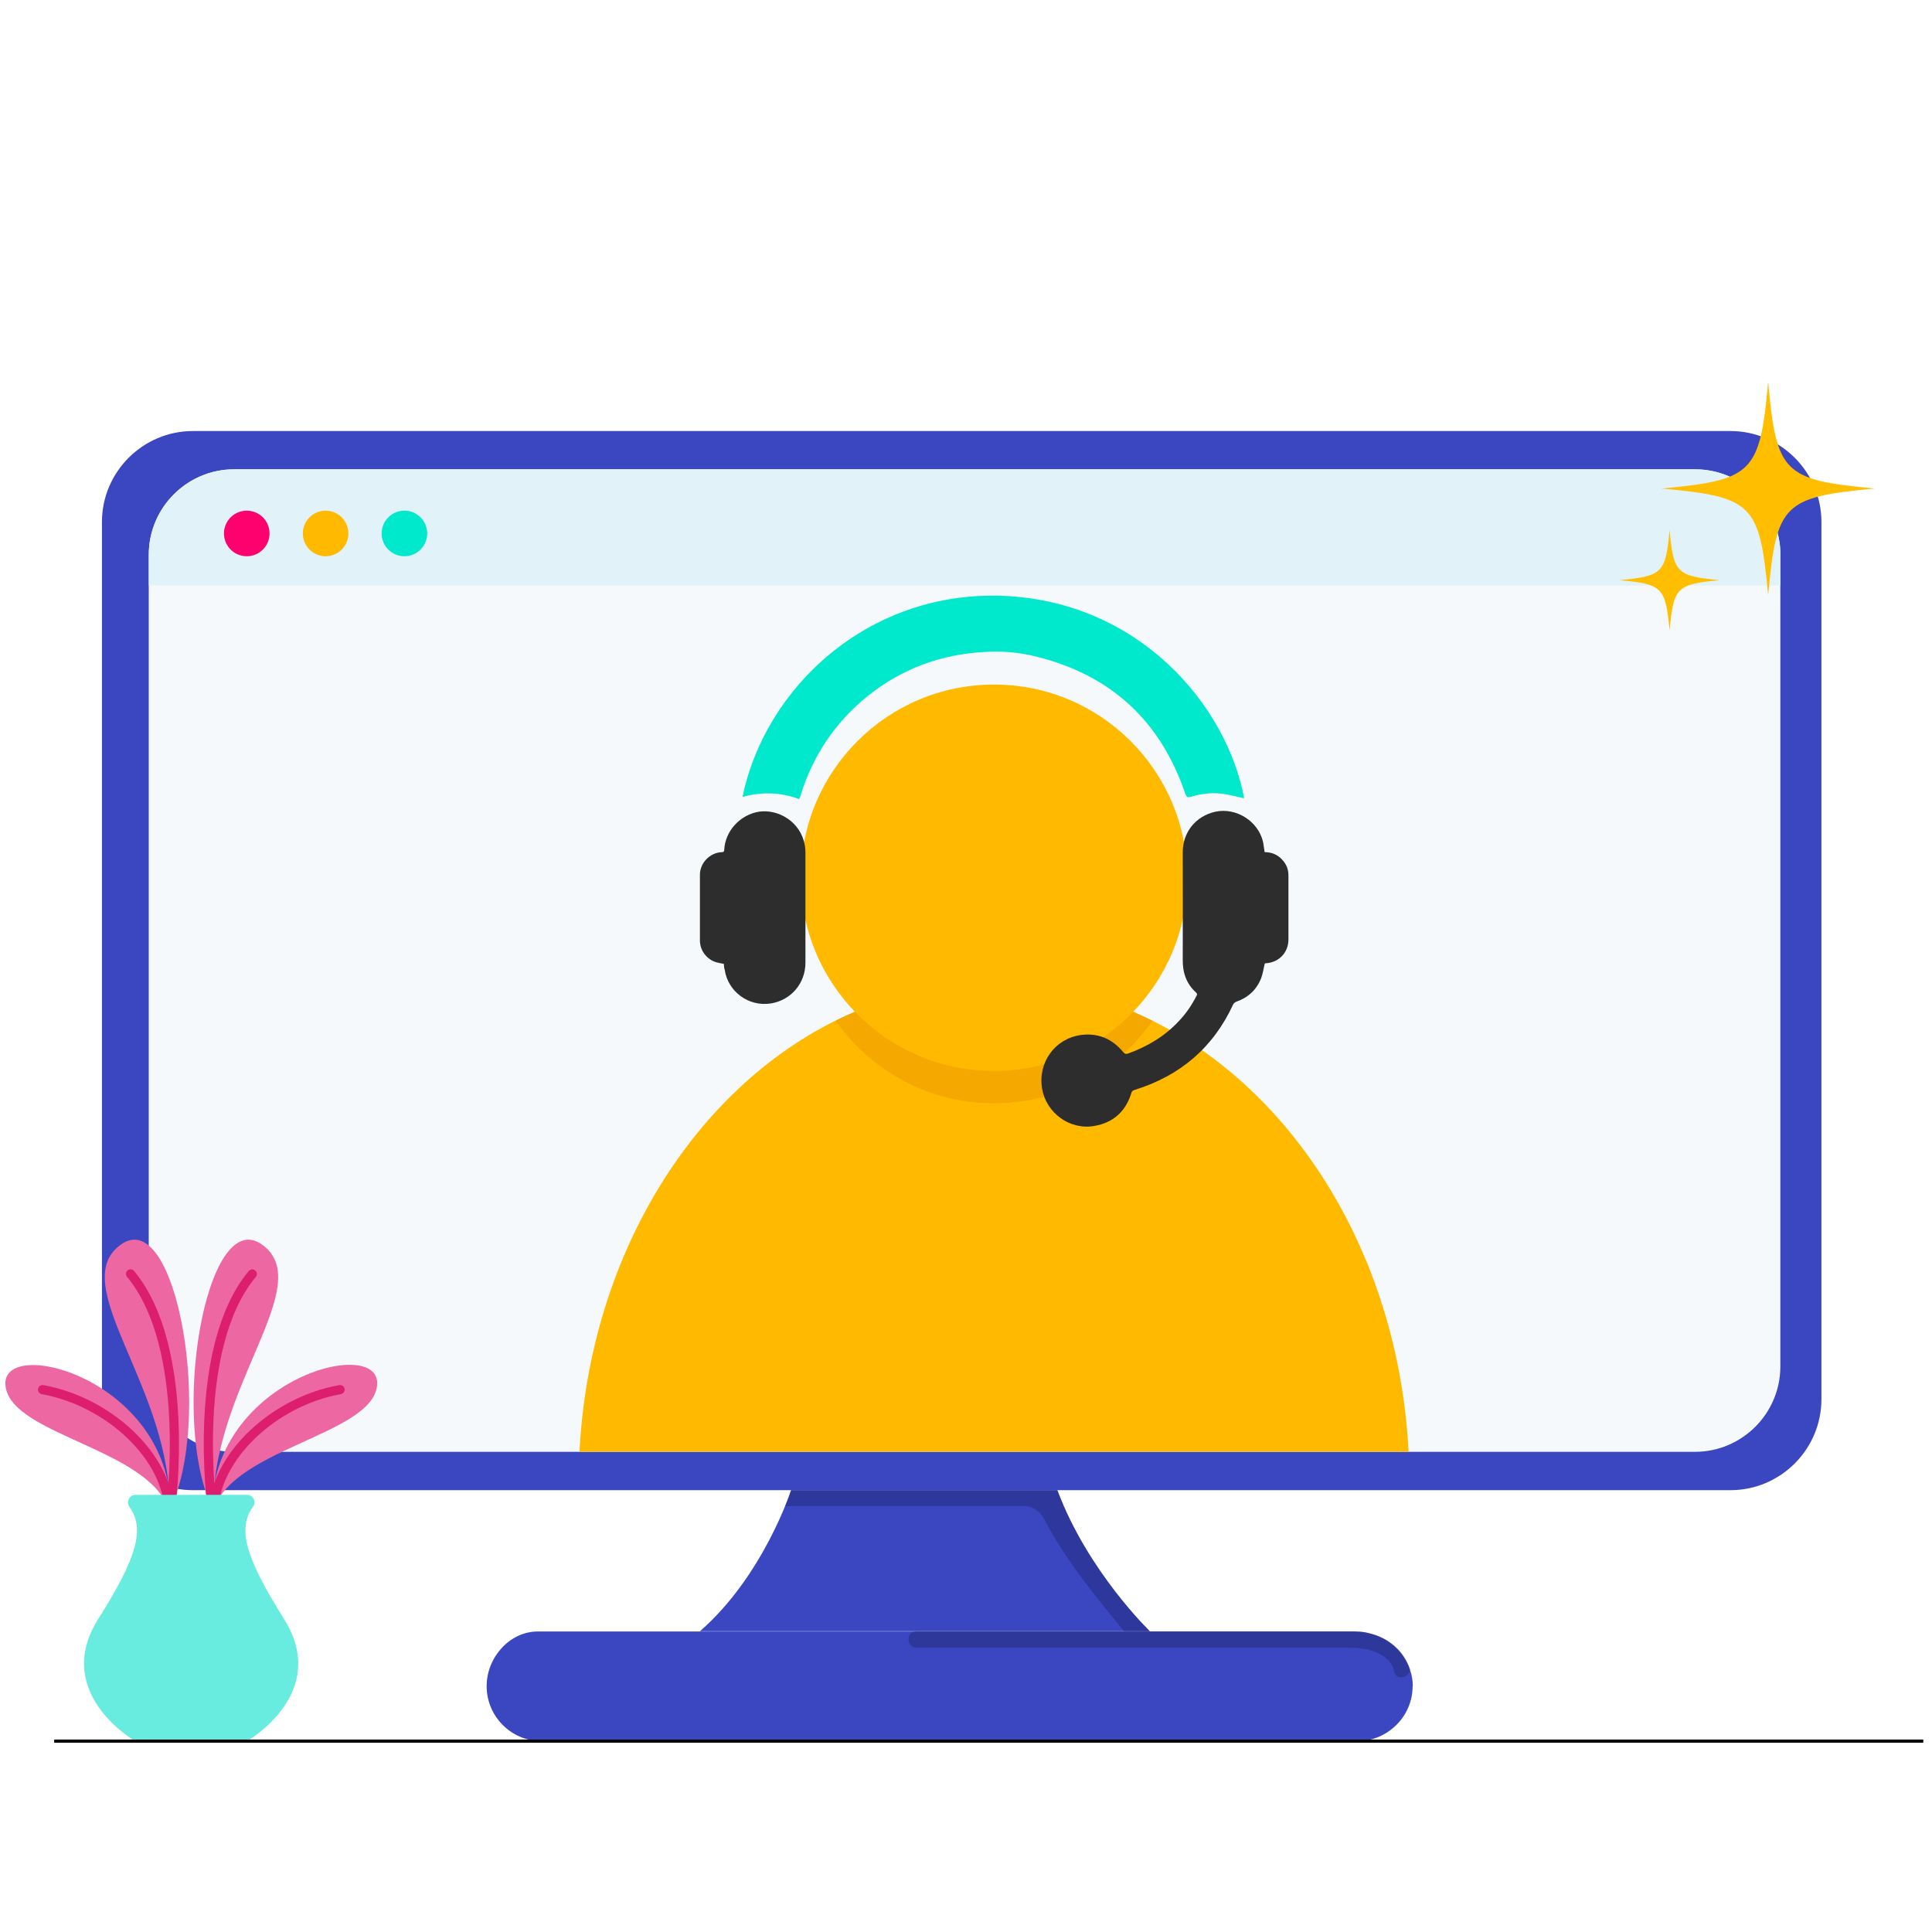 <?xml version="1.0" encoding="UTF-8"?>
<svg id="Layer_1" data-name="Layer 1" xmlns="http://www.w3.org/2000/svg" xmlns:xlink="http://www.w3.org/1999/xlink" viewBox="0 0 206 206">
  <defs>
    <style>
      .cls-1, .cls-2, .cls-3, .cls-4, .cls-5 {
        fill: none;
      }

      .cls-2, .cls-6 {
        opacity: .47;
      }

      .cls-7 {
        fill: #00e9cd;
      }

      .cls-8 {
        fill: #67ecdf;
      }

      .cls-9 {
        fill: #ed68a3;
      }

      .cls-10 {
        fill: #f5f9fb;
      }

      .cls-11 {
        fill: #ffba00;
      }

      .cls-12 {
        fill: #ffbe00;
      }

      .cls-13 {
        fill: #ff006f;
      }

      .cls-14 {
        fill: #e1f2f9;
      }

      .cls-15, .cls-6 {
        fill: #202671;
      }

      .cls-16 {
        fill: #2d2d2d;
      }

      .cls-17 {
        fill: #3a47c1;
      }

      .cls-18 {
        fill: #e78d00;
        opacity: .4;
      }

      .cls-18, .cls-6 {
        isolation: isolate;
      }

      .cls-3 {
        stroke: #dd1e6f;
        stroke-linecap: round;
        stroke-linejoin: round;
        stroke-width: .98px;
      }

      .cls-4 {
        stroke: #000;
        stroke-miterlimit: 10;
        stroke-width: .34px;
      }

      .cls-5 {
        clip-path: url(#clippath);
      }
    </style>
    <clipPath id="clippath">
      <rect class="cls-1" x="15.87" y="50.05" width="173.96" height="104.75" rx="9.09" ry="9.09"/>
    </clipPath>
  </defs>
  <g>
    <g>
      <path class="cls-17" d="m184.51,158.89H20.57c-5.34,0-9.7-4.36-9.7-9.7V55.66c0-5.34,4.36-9.7,9.7-9.7h163.94c5.34,0,9.7,4.36,9.7,9.7v93.53c0,5.34-4.36,9.7-9.7,9.7Z"/>
      <path class="cls-17" d="m84.35,158.89s-2.95,9.15-9.72,15.04h47.97s-6.63-6.38-9.86-15.04h-28.39Z"/>
      <path class="cls-17" d="m150.62,179.79c0,1.61-.66,3.07-1.73,4.13-1.04,1.04-2.52,1.73-4.11,1.73H57.75c-3.23,0-5.86-2.63-5.86-5.86,0-1.61.66-3.07,1.66-4.13s2.36-1.7,3.75-1.7h87.04c.11,0,.25,0,.39.02.11,0,.25,0,.39.02.27.02.55.07.79.14,2.18.48,3.79,1.98,4.43,3.91.2.52.3,1.14.3,1.75h0Z"/>
      <path class="cls-6" d="m110.63,161.12c.36.27.64.66.82,1.07,2.27,4.29,5.36,8,8.4,11.74h2.75s-6.63-6.38-9.86-15.04h-28.39s-.2.66-.64,1.7h25.23c.61-.05,1.18.11,1.68.52h0Z"/>
      <g class="cls-2">
        <path class="cls-15" d="m150.35,178.01c-.09.91-1.52,1.23-1.7.2-.36-1.89-2.82-2.5-4.45-2.52-2.2-.02-4.41,0-6.61,0h-39.86c-1.11,0-1.14-1.66-.09-1.75h46.72c.11,0,.25,0,.39.02.11,0,.25,0,.39.02.27.02.52.07.79.14,2.18.48,3.79,1.95,4.43,3.88h0Z"/>
      </g>
      <path class="cls-10" d="m189.83,59.13v86.58c0,5-4.09,9.09-9.09,9.09H24.95c-5,0-9.09-4.09-9.09-9.09V59.13c0-5,4.09-9.09,9.09-9.09h155.79c5,0,9.09,4.09,9.09,9.09Z"/>
      <path class="cls-14" d="m189.83,59.13v3.29H15.87v-3.29c0-5,4.09-9.09,9.09-9.09h155.79c5,0,9.09,4.09,9.09,9.09Z"/>
      <g>
        <circle class="cls-13" cx="26.31" cy="56.88" r="2.43"/>
        <circle class="cls-11" cx="34.72" cy="56.88" r="2.43"/>
        <circle class="cls-7" cx="43.12" cy="56.88" r="2.43"/>
      </g>
      <g class="cls-5">
        <g>
          <g>
            <path class="cls-11" d="m150.28,158.16H61.7c0-22.26,11.31-41.34,27.37-49.33,5.2-2.59,10.93-4.02,16.9-4.02s11.7,1.43,16.9,4.02c16.1,8,27.41,27.07,27.41,49.33Z"/>
            <path class="cls-18" d="m122.89,108.83c-3.72,5.34-9.9,8.81-16.9,8.81s-13.17-3.5-16.9-8.81c5.2-2.59,10.93-4.02,16.9-4.02s11.7,1.41,16.9,4.02Z"/>
            <circle class="cls-11" cx="105.99" cy="93.59" r="20.6"/>
          </g>
          <g>
            <path class="cls-16" d="m134.84,90.86c.73,0,1.36.25,1.86.79.45.48.68,1.02.68,1.68v6.84c0,1.39-1,2.45-2.41,2.54-.05,0-.11.02-.11.02-.14.55-.2,1.07-.39,1.57-.48,1.23-1.39,2.07-2.63,2.5-.14.05-.27.16-.34.27-2.14,4.66-5.7,7.65-10.54,9.15-.2.07-.3.16-.34.36-.61,1.95-1.93,3.13-3.95,3.48-2.61.45-5.13-1.39-5.56-4-.45-2.77,1.34-5.29,4.11-5.7,1.84-.25,3.36.39,4.54,1.82.16.18.27.23.5.16,2.09-.75,3.95-1.86,5.47-3.5.75-.79,1.36-1.7,1.86-2.68.07-.11.07-.2-.05-.32-1.04-.93-1.45-2.14-1.43-3.52.02-3.82,0-7.63,0-11.45,0-2.14,1.39-3.86,3.48-4.32,2.23-.48,4.59,1.02,5.09,3.25.07.36.09.68.16,1.04h0Z"/>
            <path class="cls-16" d="m77.17,102.77c-.27-.05-.52-.09-.77-.16-1.04-.3-1.77-1.25-1.77-2.34v-7c0-1.27,1.07-2.36,2.34-2.41.18,0,.23-.05.25-.23.09-2.04,1.73-3.79,3.75-4.09,1.98-.27,4.38,1.02,4.84,3.57.05.25.07.5.07.77v11.77c0,2.18-1.5,3.97-3.66,4.34-2.43.39-4.61-1.29-4.95-3.59-.07-.2-.07-.41-.09-.64h0Z"/>
            <path class="cls-7" d="m132.66,85.12c-.64-.14-1.25-.3-1.86-.41-1.29-.25-2.57-.14-3.82.25-.34.09-.45.05-.59-.3-2.66-7.86-8.02-12.76-16.1-14.7-1.7-.41-3.45-.55-5.2-.45-4.72.23-8.97,1.79-12.65,4.77-3.43,2.79-5.79,6.34-7.09,10.56-.02.11-.09.23-.14.36-1.98-.73-4-.79-6.04-.23,2.43-11.72,13.42-21.96,27.71-21.44,14.63.57,23.92,11.7,25.78,21.58h0Z"/>
          </g>
        </g>
      </g>
    </g>
    <g>
      <path class="cls-12" d="m199.89,52.09c-9.74.91-10.47,1.64-11.36,11.36-.91-9.74-1.64-10.47-11.36-11.36,9.74-.91,10.47-1.64,11.36-11.36.89,9.72,1.61,10.45,11.36,11.36Z"/>
      <path class="cls-12" d="m183.38,61.86c-4.61.43-4.95.77-5.36,5.36-.43-4.61-.77-4.95-5.36-5.36,4.61-.43,4.95-.77,5.36-5.36.41,4.59.75,4.93,5.36,5.36h0Z"/>
    </g>
  </g>
  <g>
    <g>
      <g>
        <path class="cls-9" d="m18.05,161.09c.41-12.95-11.13-24.12-5.16-28.39,5.97-4.27,9.93,18.9,5.16,28.39Z"/>
        <path class="cls-3" d="m18.21,160.75s2.29-16.99-4.29-24.92"/>
      </g>
      <g>
        <path class="cls-9" d="m18.18,161.62c-1.39-7.11-17.1-8.45-17.6-13.9s18.08-.57,17.6,13.9Z"/>
        <path class="cls-3" d="m18.05,161.3c-.09-5.95-6.45-11.86-13.51-13.13"/>
      </g>
    </g>
    <g>
      <g>
        <path class="cls-9" d="m27.93,132.7c6,4.27-5.56,15.42-5.16,28.39-4.79-9.49-.82-32.66,5.16-28.39Z"/>
        <path class="cls-3" d="m26.9,135.84c-6.61,7.93-4.29,24.92-4.29,24.92"/>
      </g>
      <g>
        <path class="cls-9" d="m40.21,147.69c-.48,5.45-16.22,6.79-17.6,13.9-.48-14.45,18.1-19.35,17.6-13.9Z"/>
        <path class="cls-3" d="m36.26,148.17c-7.06,1.25-13.4,7.18-13.51,13.13"/>
      </g>
      <path class="cls-8" d="m30.29,172.63c-4.18-6.63-4.97-9.65-3.32-11.97.39-.52.02-1.27-.64-1.27h-11.9c-.64,0-1,.75-.64,1.27,1.66,2.29.89,5.34-3.32,11.97-4.97,7.9,3.93,13.01,3.93,13.01h11.95s8.93-5.11,3.93-13.01Z"/>
    </g>
  </g>
  <line class="cls-4" x1="5.78" y1="185.65" x2="205.07" y2="185.65"/>
</svg>